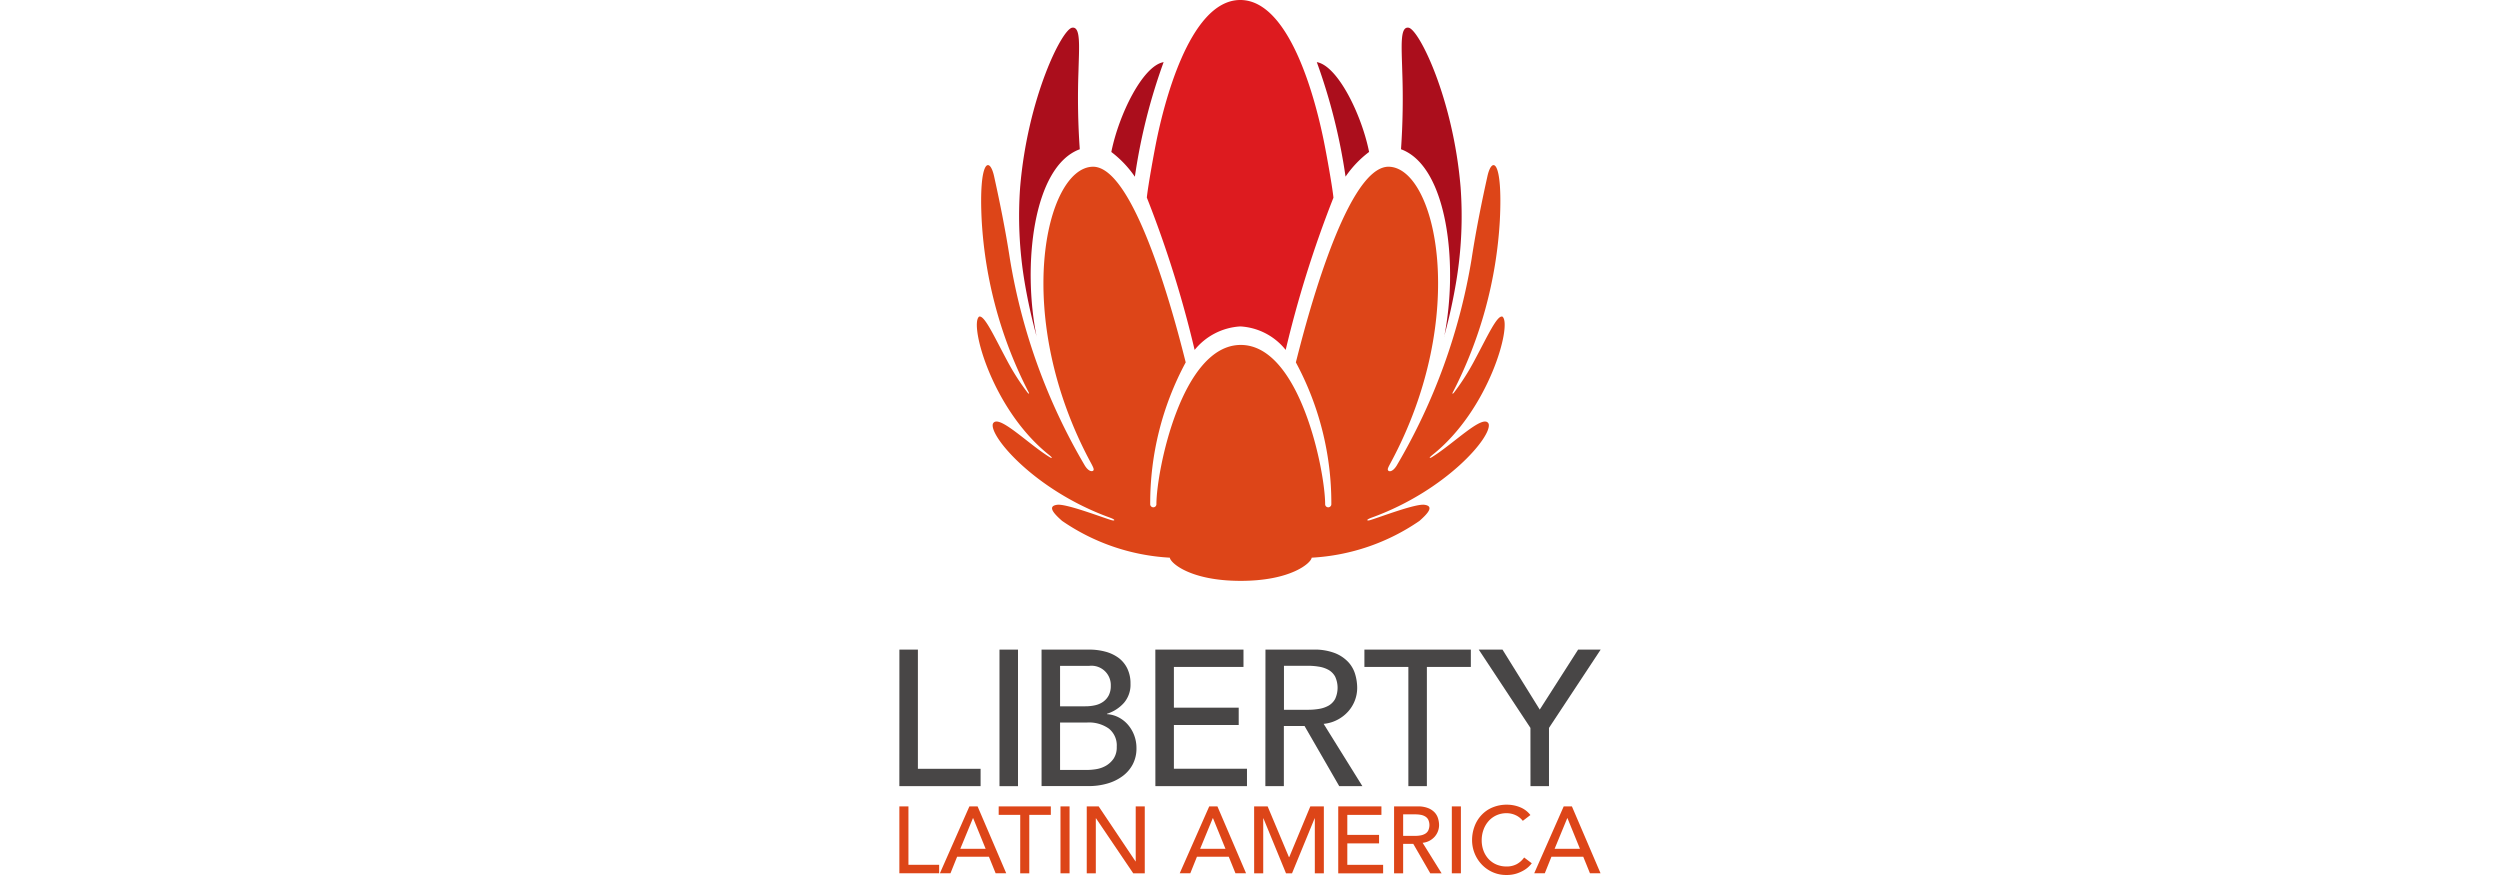 <svg xmlns="http://www.w3.org/2000/svg" xmlns:xlink="http://www.w3.org/1999/xlink" width="200" height="70" viewBox="0 0 200 70"><defs><clipPath id="a"><rect width="56.104" height="70" transform="translate(0)" fill="none"/></clipPath></defs><g transform="translate(-356 -2431)"><g transform="translate(89.789 2194.852)"><g transform="translate(338.159 236.148)" clip-path="url(#a)"><path d="M480.083,293.34c-1.152-5.683-.293-13.619,3.451-14.995a58.818,58.818,0,0,1-.105-6.209c.056-2.071.189-3.612-.5-3.516-.831.117-3.573,5.662-4.166,12.769a31.937,31.937,0,0,0,.34,7.476,44.353,44.353,0,0,0,.983,4.475" transform="translate(-469.1 -266.405)" fill="#ab0e1c"/><path d="M930.722,293.34a43.566,43.566,0,0,0,.982-4.475,31.775,31.775,0,0,0,.34-7.476c-.591-7.106-3.334-12.652-4.167-12.769-.69-.1-.554,1.444-.5,3.516a58.881,58.881,0,0,1-.1,6.209c3.743,1.376,4.6,9.312,3.452,14.995" transform="translate(-887.144 -266.405)" fill="#ab0e1c"/><path d="M628.887,251.967a88.411,88.411,0,0,1,3.82,12.18,5.084,5.084,0,0,1,3.657-1.88,5,5,0,0,1,3.628,1.88,89.135,89.135,0,0,1,3.821-12.18c-.1-.982-.625-3.884-.853-4.933-.424-1.966-2.41-10.881-6.6-10.881s-6.2,8.914-6.626,10.881c-.226,1.05-.751,3.952-.852,4.933" transform="translate(-609.085 -236.153)" fill="#dd1b1f"/><path d="M589.077,318.287a46.072,46.072,0,0,1,2.3-9.16c-1.668.285-3.583,4.194-4.184,7.188a8.505,8.505,0,0,1,1.879,1.972" transform="translate(-570.235 -304.156)" fill="#ab0e1c"/><path d="M832.643,316.308c-.6-3-2.516-6.9-4.184-7.189a46.268,46.268,0,0,1,2.3,9.161,8.406,8.406,0,0,1,1.879-1.972" transform="translate(-795.063 -304.149)" fill="#ab0e1c"/><path d="M455.99,461.426a16.819,16.819,0,0,0,8.622-2.942c.727-.639,1.169-1.183.4-1.289-.713-.1-3.473.961-4.321,1.221,0,0-.253.077-.251,0s.408-.217.408-.217c5.91-2.155,9.592-6.468,9.3-7.478-.389-.877-2.774,1.576-4.547,2.667,0,0-.166.1-.169.032,0-.034.2-.2.2-.2,4.562-3.61,6.414-10.467,5.619-11.077-.426-.142-1.172,1.52-2.253,3.536a18.571,18.571,0,0,1-1.623,2.541s-.072.095-.112.083.022-.112.022-.112a34.193,34.193,0,0,0,3.757-13.719c.251-4.93-.634-5.171-.991-3.564-.414,1.863-.908,4.259-1.267,6.62a47.769,47.769,0,0,1-6,16.541c-.33.519-.609.482-.676.381s-.022-.2.18-.577c6.361-11.753,3.659-23.587-.1-23.722-3.61-.132-7.059,14.092-7.463,15.651a23.712,23.712,0,0,1,2.838,11.373.251.251,0,0,1-.241.222.247.247,0,0,1-.254-.244c0-2.649-2.015-12.746-6.75-12.746s-6.749,10.1-6.749,12.746a.248.248,0,0,1-.256.244.252.252,0,0,1-.24-.222,23.72,23.72,0,0,1,2.84-11.373c-.4-1.56-3.854-15.783-7.463-15.651-3.762.134-6.466,11.969-.105,23.722.2.377.241.491.18.577s-.344.138-.675-.381a47.769,47.769,0,0,1-6-16.541c-.362-2.361-.854-4.757-1.268-6.62-.356-1.607-1.242-1.366-.989,3.564a34.155,34.155,0,0,0,3.755,13.719s.055.1.022.112-.111-.083-.111-.083a18.667,18.667,0,0,1-1.625-2.541c-1.081-2.016-1.829-3.678-2.25-3.536-.8.611,1.054,7.467,5.616,11.077,0,0,.2.167.2.2-.006.071-.167-.032-.167-.032-1.774-1.091-4.159-3.544-4.549-2.667-.285,1.01,3.394,5.322,9.306,7.478,0,0,.408.14.408.217s-.253,0-.253,0c-.847-.26-3.609-1.322-4.32-1.221-.773.107-.328.651.4,1.289a16.81,16.81,0,0,0,8.619,2.942c.038.412,1.626,1.855,5.667,1.855s5.644-1.443,5.678-1.855" transform="translate(-423.004 -416.812)" fill="#dd4518"/><path d="M338.22,999.115h1.48v9.534h5.016v1.39h-6.5Z" transform="translate(-338.216 -947.147)" fill="#484646"/><rect width="1.481" height="10.924" transform="translate(8.011 51.969)" fill="#484646"/><path d="M505.169,999.121h3.8a4.942,4.942,0,0,1,1.319.168,3.122,3.122,0,0,1,1.05.5,2.324,2.324,0,0,1,.693.849,2.706,2.706,0,0,1,.254,1.211,2.224,2.224,0,0,1-.525,1.534,3.046,3.046,0,0,1-1.357.872v.031a2.315,2.315,0,0,1,.926.254,2.5,2.5,0,0,1,.748.587,2.833,2.833,0,0,1,.5.84,2.869,2.869,0,0,1,.185,1.033,2.725,2.725,0,0,1-.3,1.305,2.79,2.79,0,0,1-.825.948,3.791,3.791,0,0,1-1.218.587,5.358,5.358,0,0,1-1.5.2h-3.749Zm1.481,4.536h2.021a3.526,3.526,0,0,0,.786-.084,1.773,1.773,0,0,0,.649-.285,1.446,1.446,0,0,0,.439-.509,1.614,1.614,0,0,0,.163-.757,1.546,1.546,0,0,0-1.728-1.6h-2.33Zm0,5.091h2.175a4.522,4.522,0,0,0,.748-.068,2.284,2.284,0,0,0,.764-.278,1.915,1.915,0,0,0,.6-.563,1.624,1.624,0,0,0,.247-.942,1.719,1.719,0,0,0-.633-1.458,2.742,2.742,0,0,0-1.712-.486H506.65Z" transform="translate(-493.793 -947.153)" fill="#484646"/><path d="M638.815,999.115h7.052v1.388H640.3v3.257h5.185v1.388H640.3v3.5h5.847v1.39h-7.328Z" transform="translate(-618.336 -947.147)" fill="#484646"/><path d="M768.164,999.121H772a4.516,4.516,0,0,1,1.728.284,2.948,2.948,0,0,1,1.073.727,2.457,2.457,0,0,1,.547.986,3.875,3.875,0,0,1,.154,1.057,2.814,2.814,0,0,1-.183,1.01,2.866,2.866,0,0,1-.534.881,3.017,3.017,0,0,1-.849.662,2.947,2.947,0,0,1-1.118.333l3.1,4.984h-1.852l-2.777-4.814h-1.653v4.814h-1.48Zm1.48,4.814h1.944a5.184,5.184,0,0,0,.858-.07,2.312,2.312,0,0,0,.755-.254,1.387,1.387,0,0,0,.532-.534,2.126,2.126,0,0,0,0-1.805,1.394,1.394,0,0,0-.532-.532,2.311,2.311,0,0,0-.755-.253,5.185,5.185,0,0,0-.858-.071h-1.944Z" transform="translate(-738.875 -947.153)" fill="#484646"/><path d="M887.888,1000.513h-3.517v-1.388h8.515v1.388h-3.517v9.534h-1.481Z" transform="translate(-847.167 -947.157)" fill="#484646"/><path d="M1022.816,1005.38l-4.135-6.264h1.9l2.98,4.8,3.069-4.8h1.805l-4.135,6.264v4.66h-1.481Z" transform="translate(-972.329 -947.148)" fill="#484646"/><path d="M338.168,1183.274h.726v4.671h2.457v.682h-3.183Z" transform="translate(-338.167 -1118.763)" fill="#dd4518"/><path d="M388.14,1183.283h.656l2.291,5.352h-.847l-.537-1.323h-2.547l-.531,1.323h-.846Zm1.3,3.394-1-2.457h-.016l-1.013,2.457Z" transform="translate(-382.536 -1118.771)" fill="#dd4518"/><path d="M456.552,1183.95h-1.724v-.68H459v.68h-1.724v4.673h-.726Z" transform="translate(-446.881 -1118.759)" fill="#dd4518"/><rect width="0.726" height="5.353" transform="translate(12.891 64.512)" fill="#dd4518"/><path d="M558.268,1183.274h.953l2.948,4.4h.016v-4.4h.724v5.353h-.923l-2.977-4.4h-.016v4.4h-.726Z" transform="translate(-543.276 -1118.763)" fill="#dd4518"/><path d="M669.842,1183.283h.656l2.291,5.352h-.847l-.537-1.323h-2.547l-.531,1.323h-.846Zm1.3,3.394-1-2.457h-.015l-1.013,2.457Z" transform="translate(-645.052 -1118.771)" fill="#dd4518"/><path d="M754.844,1183.274h1.081l1.7,4.052h.031l1.684-4.052h1.082v5.353H759.7v-4.4h-.015l-1.808,4.4h-.483l-1.807-4.4h-.015v4.4h-.726Z" transform="translate(-726.462 -1118.763)" fill="#dd4518"/><path d="M853.638,1183.274h3.455v.68h-2.729v1.6h2.54v.68h-2.54v1.716h2.865v.682h-3.591Z" transform="translate(-818.527 -1118.763)" fill="#dd4518"/><path d="M919.225,1183.261h1.883a2.2,2.2,0,0,1,.846.14,1.432,1.432,0,0,1,.526.355,1.215,1.215,0,0,1,.268.485,1.862,1.862,0,0,1,.077.517,1.413,1.413,0,0,1-.35.926,1.558,1.558,0,0,1-.417.327,1.479,1.479,0,0,1-.549.163l1.518,2.441h-.906l-1.362-2.358h-.809v2.358h-.726Zm.726,2.359h.953a2.5,2.5,0,0,0,.42-.034,1.1,1.1,0,0,0,.37-.126.647.647,0,0,0,.26-.26,1.039,1.039,0,0,0,0-.886.664.664,0,0,0-.26-.259,1.072,1.072,0,0,0-.37-.125,2.657,2.657,0,0,0-.42-.032h-.953Z" transform="translate(-879.647 -1118.75)" fill="#dd4518"/><rect width="0.726" height="5.353" transform="translate(44.198 64.512)" fill="#dd4518"/><path d="M1014.855,1182.574a1.512,1.512,0,0,0-.575-.454,1.7,1.7,0,0,0-.718-.158,1.912,1.912,0,0,0-.819.17,1.891,1.891,0,0,0-.628.464,2.13,2.13,0,0,0-.405.693,2.468,2.468,0,0,0-.143.85,2.371,2.371,0,0,0,.136.8,2.008,2.008,0,0,0,.393.665,1.851,1.851,0,0,0,.627.454,2.032,2.032,0,0,0,.84.167,1.692,1.692,0,0,0,.81-.189,1.752,1.752,0,0,0,.589-.531l.612.463a2.537,2.537,0,0,1-.211.238,2.11,2.11,0,0,1-.4.31,3.005,3.005,0,0,1-.6.272,2.611,2.611,0,0,1-.813.117,2.65,2.65,0,0,1-1.146-.242,2.74,2.74,0,0,1-.869-.636,2.831,2.831,0,0,1-.738-1.889,3.136,3.136,0,0,1,.206-1.146,2.67,2.67,0,0,1,.571-.906,2.508,2.508,0,0,1,.881-.594,2.927,2.927,0,0,1,1.132-.211,2.783,2.783,0,0,1,1.041.2,1.957,1.957,0,0,1,.835.628Z" transform="translate(-964.979 -1116.906)" fill="#dd4518"/><path d="M1086.193,1183.283h.656l2.292,5.352h-.847l-.537-1.323h-2.547l-.531,1.323h-.846Zm1.3,3.394-1-2.457h-.015l-1.013,2.457Z" transform="translate(-1033.044 -1118.771)" fill="#dd4518"/></g></g><rect width="200" height="70" transform="translate(356 2431)" fill="none"/></g></svg>